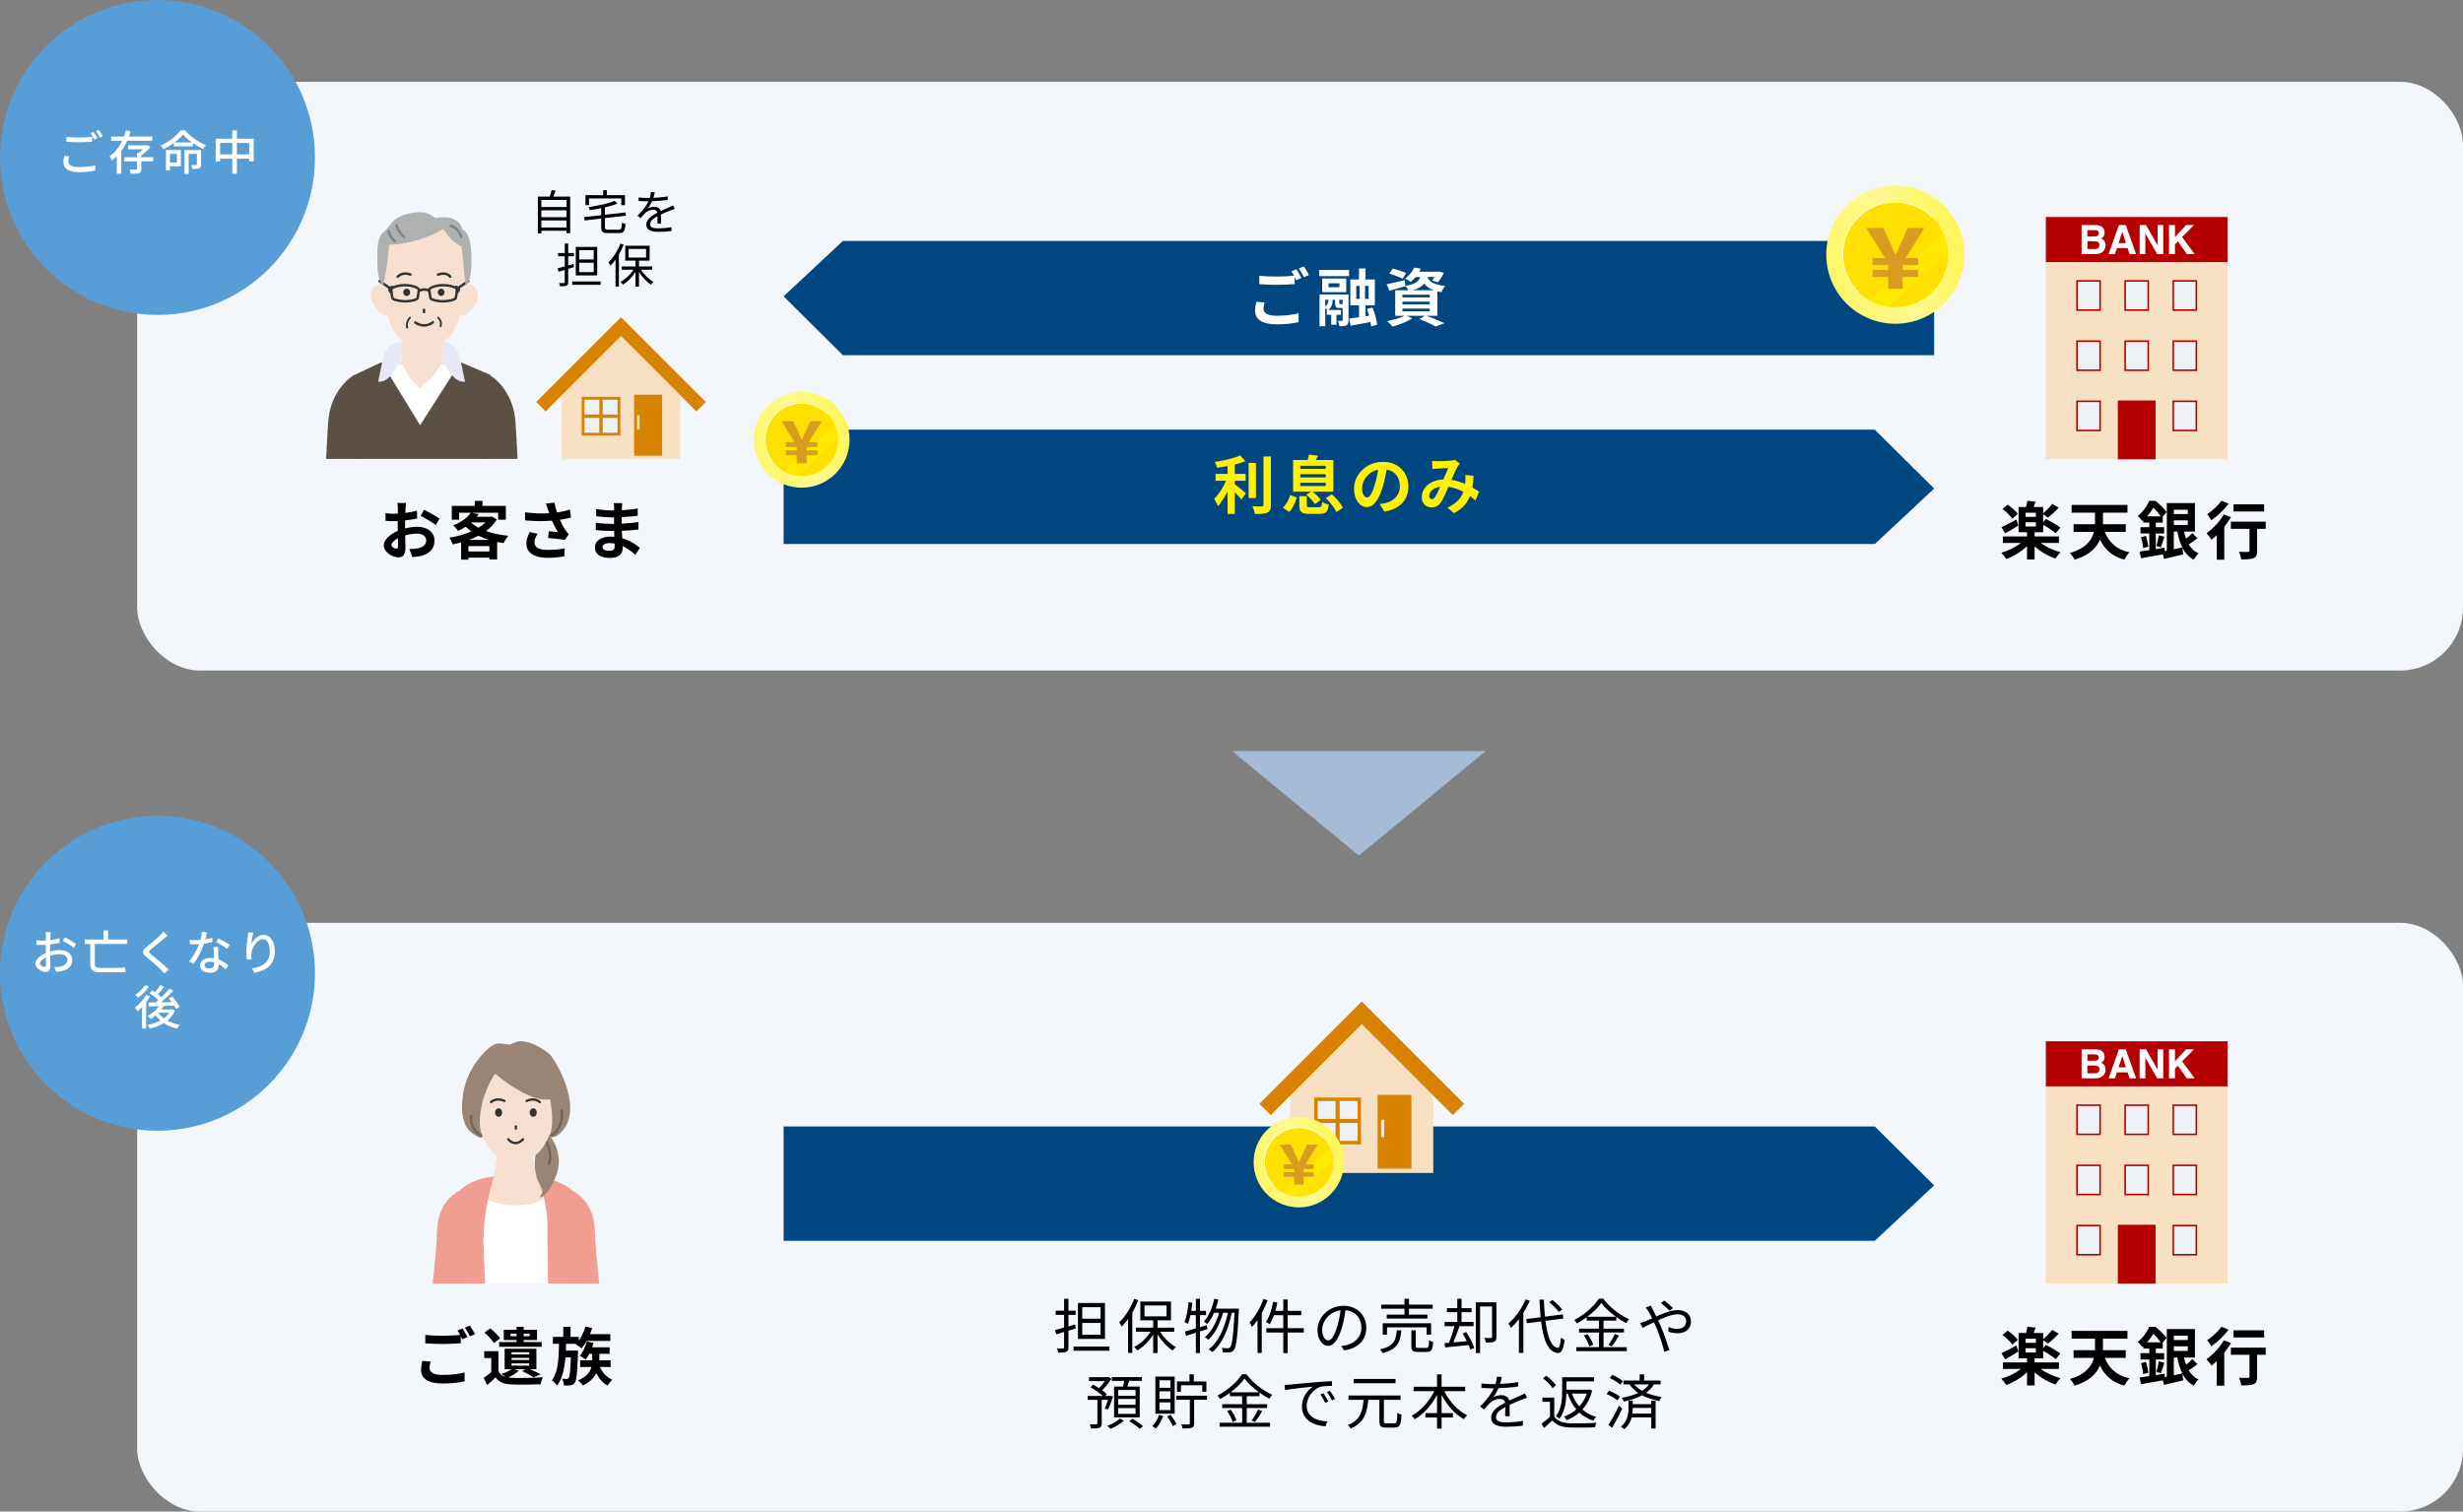 <?xml version="1.0" encoding="UTF-8"?>
<svg xmlns="http://www.w3.org/2000/svg" xmlns:xlink="http://www.w3.org/1999/xlink" viewBox="0 0 782 480">
  <rect x="0" y="0" width="782" height="480" fill="#808080" stroke="none"/>
  <defs>
    <style>
      .f {
        fill: url(#e);
      }

      .g {
        fill: url(#d);
      }

      .h {
        fill: url(#c);
      }

      .i {
        stroke: #838484;
      }

      .i, .j, .k, .l, .m, .n, .o, .p {
        fill: none;
      }

      .i, .j, .k, .l, .p {
        stroke-linecap: round;
        stroke-linejoin: round;
      }

      .i, .k {
        stroke-width: .791px;
      }

      .q {
        fill: #f3f6fa;
      }

      .r {
        fill: #afb0b0;
      }

      .s {
        fill: #5a5045;
      }

      .j, .k, .l {
        stroke: #333;
      }

      .j, .p {
        stroke-width: .75px;
      }

      .l {
        stroke-width: .593px;
      }

      .t {
        fill: #edf2f6;
      }

      .u {
        fill: #f7e1c2;
      }

      .m {
        stroke-width: .395px;
      }

      .m, .n {
        stroke: #c2d3e4;
      }

      .m, .n, .o {
        stroke-miterlimit: 10;
      }

      .n {
        stroke-width: .28px;
      }

      .v {
        isolation: isolate;
      }

      .w {
        fill: #988575;
      }

      .x {
        mix-blend-mode: multiply;
      }

      .y {
        fill: #579dd6;
      }

      .z {
        fill: #ffe000;
      }

      .aa {
        fill: #a6bbd5;
      }

      .ab {
        fill: #f8e0d1;
      }

      .ac {
        opacity: .51;
      }

      .ac, .ad {
        fill: #fff100;
      }

      .ae {
        fill: #fff;
      }

      .o {
        stroke: #fff;
        stroke-width: .217px;
      }

      .p {
        stroke: #726458;
      }

      .af {
        fill: #b40001;
      }

      .ag {
        fill: #da9b21;
      }

      .ah {
        fill: #f29d91;
      }

      .ai {
        fill: #d78300;
      }

      .aj {
        fill: #e6e8f3;
      }

      .ak {
        fill: #333;
      }

      .al {
        fill: #004680;
      }
    </style>
    <linearGradient id="c" data-name="名称未設定グラデーション 2" x1="581.874" y1="86.886" x2="619.655" y2="75.475" gradientUnits="userSpaceOnUse">
      <stop offset="0" stop-color="#fff769"/>
      <stop offset=".543" stop-color="#fff991"/>
      <stop offset="1" stop-color="#fff65e"/>
    </linearGradient>
    <linearGradient id="d" data-name="名称未設定グラデーション 2" x1="240.733" y1="143.821" x2="266.924" y2="135.91" xlink:href="#c"/>
    <linearGradient id="e" data-name="名称未設定グラデーション 2" x1="399.355" y1="372.987" x2="424.07" y2="365.523" xlink:href="#c"/>
  </defs>
  <g class="v">
    <g id="b" data-name="レイヤー 1">
      <rect class="q" x="43.547" y="293.06" width="738.453" height="186.94" rx="19.981" ry="19.981"/>
      <polygon class="al" points="595.252 394.024 248.796 394.024 248.796 357.724 595.252 357.724 614.086 376.424 595.252 394.024"/>
      <rect class="q" x="43.547" y="25.991" width="738.453" height="186.94" rx="19.981" ry="19.981"/>
      <polygon class="al" points="595.252 172.749 248.796 172.749 248.796 136.449 595.252 136.449 614.086 155.149 595.252 172.749"/>
      <polygon class="al" points="267.631 76.505 614.086 76.505 614.086 112.805 267.631 112.805 248.796 94.105 267.631 76.505"/>
      <polygon class="aa" points="431.441 271.693 471.723 238.5 391.16 238.5 431.441 271.693"/>
      <g>
        <path d="M341.551,421.862c-.774.246-1.549.491-2.323.699v5.327c0,.793-.189,1.171-.699,1.379-.472.227-1.247.265-2.55.265-.057-.359-.246-.926-.435-1.304.907.038,1.719.019,1.946.019.264,0,.359-.094.359-.358v-4.912l-2.475.737-.416-1.36c.793-.188,1.795-.473,2.891-.774v-4.043h-2.664v-1.322h2.664v-3.777h1.379v3.777h2.286v1.322h-2.286v3.684c.699-.207,1.417-.434,2.135-.642l.188,1.284ZM352.205,427.605v1.322h-11.353v-1.322h11.353ZM350.826,425.188h-8.576v-11.41h8.576v11.41ZM349.428,415.1h-5.818v3.684h5.818v-3.684ZM349.428,420.105h-5.818v3.76h5.818v-3.76Z"/>
        <path d="M361.43,412.871c-.548,1.359-1.19,2.701-1.927,3.929v12.826h-1.341v-10.767c-.642.906-1.341,1.719-2.021,2.418-.151-.303-.548-1.039-.793-1.36,1.87-1.795,3.684-4.591,4.76-7.443l1.322.397ZM368.344,422.901c1.247,1.983,3.155,3.892,4.968,4.874-.302.245-.756.756-1.001,1.114-1.681-1.096-3.495-3.061-4.779-5.119v5.912h-1.398v-5.855c-1.322,2.078-3.211,3.967-5.043,5.024-.246-.34-.661-.85-.982-1.114,1.946-.963,3.948-2.833,5.214-4.836h-4.666v-1.284h5.478v-2.343h-4.08v-5.97h9.729v5.97h-4.25v2.343h5.29v1.284h-4.477ZM363.375,418.027h7.008v-3.457h-7.008v3.457Z"/>
        <path d="M380.987,422.807v6.876h-1.303v-6.46c-1.115.34-2.191.68-3.117.963l-.378-1.341c.963-.265,2.172-.586,3.495-1.001v-4.213h-1.719c-.227,1.058-.491,2.021-.831,2.796-.246-.17-.774-.51-1.077-.623.718-1.606,1.077-3.986,1.303-6.291l1.228.208c-.094.85-.227,1.719-.359,2.55h1.455v-3.834h1.303v3.834h1.927v1.36h-1.927v3.854l2.191-.68.189,1.247-2.38.755ZM393.342,415.572s0,.548-.019.718c-.416,8.557-.831,11.485-1.586,12.43-.359.491-.737.661-1.304.718-.51.075-1.322.057-2.153,0-.019-.416-.151-1.001-.397-1.379.85.075,1.606.095,1.984.095.302,0,.491-.076.699-.321.604-.661,1.02-3.457,1.398-10.938h-.907c-.945,4.949-3.022,9.974-6.158,12.468-.265-.303-.756-.643-1.171-.851,3.098-2.229,5.138-6.876,6.121-11.617h-1.549c-.85,3.23-2.588,6.763-4.647,8.557-.264-.283-.718-.604-1.114-.812,2.002-1.568,3.684-4.723,4.552-7.745h-1.625c-.623,1.379-1.341,2.626-2.153,3.589-.227-.227-.793-.623-1.077-.812,1.549-1.681,2.682-4.401,3.306-7.254l1.285.265c-.227,1.001-.51,1.965-.831,2.891h7.348Z"/>
        <path d="M402.472,412.908c-.529,1.379-1.152,2.777-1.87,4.08v12.657h-1.341v-10.484c-.548.812-1.152,1.549-1.738,2.21-.132-.34-.548-1.058-.793-1.379,1.757-1.832,3.419-4.646,4.42-7.499l1.322.415ZM413.958,423.166h-5.12v6.517h-1.397v-6.517h-5.384v-1.379h5.384v-4.137h-2.966c-.397,1.095-.85,2.077-1.36,2.871-.265-.208-.85-.548-1.209-.718,1.115-1.55,1.889-4.005,2.324-6.442l1.322.284c-.17.888-.378,1.775-.624,2.625h2.513v-3.607h1.397v3.607h4.307v1.38h-4.307v4.137h5.12v1.379Z"/>
        <path d="M426.714,428.814l-.888-1.398c.604-.057,1.19-.151,1.625-.245,2.418-.548,4.798-2.343,4.798-5.61,0-2.853-1.833-5.214-5.044-5.479-.246,1.757-.604,3.684-1.133,5.44-1.152,3.892-2.645,5.875-4.401,5.875-1.681,0-3.362-1.927-3.362-5.044,0-4.1,3.646-7.688,8.255-7.688,4.42,0,7.235,3.117,7.235,6.952,0,3.967-2.607,6.611-7.084,7.197ZM421.728,425.659c.888,0,1.889-1.266,2.853-4.458.472-1.567.85-3.362,1.058-5.101-3.627.454-5.856,3.552-5.856,6.121,0,2.38,1.096,3.438,1.946,3.438Z"/>
        <path d="M444.912,422.467c-.321,3.835-1.303,6.064-5.988,7.216-.113-.358-.491-.906-.793-1.189,4.326-.926,5.082-2.758,5.346-6.026h1.436ZM445.914,415.591h-7.386v-1.304h7.386v-1.851h1.436v1.851h7.537v1.304h-7.537v1.87h5.856v1.247h-12.921v-1.247h5.629v-1.87ZM452.959,423.827v-2.323h-12.581v2.323h-1.36v-3.608h15.358v3.608h-1.417ZM452.865,428.04c.699,0,.812-.321.869-2.438.321.227.888.435,1.285.548-.17,2.531-.548,3.174-2.021,3.174h-2.758c-1.7,0-2.135-.416-2.135-1.87v-5.006h1.398v4.987c0,.51.132.604.869.604h2.494Z"/>
        <path d="M465.528,422.996c1.039,1.605,2.153,3.702,2.55,5.062l-1.247.51c-.132-.415-.302-.906-.529-1.436-2.683.283-5.459.548-7.462.756l-.208-1.379c.416-.02.888-.057,1.398-.095.623-1.474,1.341-3.608,1.794-5.289h-3.173v-1.322h4.042v-3.117h-3.287v-1.266h3.287v-3.004h1.341v3.004h3.193v1.266h-3.193v3.117h3.835v1.322h-4.477c-.567,1.644-1.303,3.646-1.946,5.157,1.322-.113,2.796-.246,4.27-.378-.397-.851-.869-1.7-1.341-2.438l1.152-.472ZM475.105,424.583c0,.774-.151,1.209-.699,1.473-.51.265-1.379.284-2.645.284-.057-.416-.284-1.059-.473-1.474.982.038,1.833.038,2.116.019.245,0,.321-.057.321-.321v-9.69h-3.816v14.791h-1.341v-16.113h6.536v11.032Z"/>
        <path d="M485.69,413.06c-.548,1.322-1.247,2.588-2.021,3.815v12.771h-1.417v-10.749c-.812,1.058-1.663,1.983-2.531,2.777-.151-.34-.567-1.039-.812-1.36,2.154-1.832,4.231-4.704,5.459-7.67l1.322.416ZM490.677,419.444c.643,5.006,1.871,8.388,3.892,8.576.548.038.85-1.076,1.039-3.249.283.265.888.604,1.171.736-.416,3.23-1.171,4.213-2.154,4.156-3.098-.227-4.609-4.137-5.327-10.03l-4.534.566-.189-1.322,4.572-.566c-.151-1.757-.284-3.627-.359-5.592h1.398c.057,1.907.17,3.74.359,5.402l5.648-.718.189,1.322-5.705.718ZM494.927,416.611c-.604-.851-1.927-2.173-3.042-3.099l1.021-.68c1.133.888,2.475,2.172,3.117,3.022l-1.096.756Z"/>
        <path d="M509.12,427.812h7.386v1.247h-16.019v-1.247h7.178v-4.665h-6.328v-1.229h6.328v-2.531h-3.891v-1.076c-.982.718-2.041,1.397-3.117,1.964-.151-.321-.548-.812-.85-1.096,3.249-1.644,6.347-4.42,7.821-6.781h1.398c2.002,2.701,5.27,5.232,8.198,6.536-.34.358-.68.831-.907,1.247-1.039-.529-2.116-1.209-3.155-1.965v1.171h-4.042v2.531h6.479v1.229h-6.479v4.665ZM504.039,423.657c.774,1.039,1.53,2.437,1.794,3.381l-1.209.529c-.245-.944-.982-2.399-1.719-3.476l1.133-.435ZM513.049,418.141c-1.851-1.341-3.551-2.908-4.647-4.382-.982,1.416-2.569,2.984-4.42,4.382h9.067ZM510.688,427.095c.68-.925,1.549-2.418,2.021-3.476l1.322.51c-.699,1.19-1.587,2.551-2.305,3.438l-1.039-.473Z"/>
        <path d="M524.768,415.874c.34.624.718,1.379,1.096,2.173,2.286-1.002,4.836-2.021,6.8-2.021,2.607,0,4.213,1.492,4.213,3.552,0,2.172-1.398,3.815-4.345,3.815-1.058,0-2.116-.265-2.834-.529l.057-1.473c.736.32,1.681.604,2.682.604,2.059,0,2.928-1.134,2.928-2.494,0-1.114-.888-2.135-2.739-2.135-1.662,0-3.986.888-6.177,1.908.246.529.491,1.058.718,1.568,1.039,2.342,2.229,5.855,2.872,7.934l-1.625.435c-.586-2.229-1.493-5.271-2.569-7.745-.246-.548-.472-1.077-.718-1.568-1.455.699-2.777,1.38-3.646,1.776l-.718-1.549c.548-.133,1.209-.378,1.549-.511.642-.245,1.417-.585,2.248-.963-.396-.831-.755-1.549-1.077-2.078-.246-.378-.623-.964-.925-1.341l1.549-.624c.132.303.453.926.661,1.266ZM527.337,413.759l1.077-.774c.623.472,2.059,1.662,2.777,2.398l-1.077.851c-.737-.718-1.965-1.87-2.777-2.475Z"/>
        <path d="M350.754,447.298c.321-.698.699-1.737,1.02-2.758h-1.984v7.48c0,.737-.151,1.152-.699,1.36-.529.227-1.36.245-2.664.245-.057-.377-.246-.963-.435-1.322.963.02,1.833.02,2.078,0,.283,0,.359-.075.359-.302v-7.462h-3.098v-1.247h4.817c-.982-.906-2.532-1.983-3.873-2.701l.755-.906c.604.321,1.266.718,1.908,1.114.642-.623,1.322-1.436,1.87-2.21h-5.063v-1.247h5.951l.283-.095.869.604c-.774,1.266-1.87,2.626-2.928,3.627.586.416,1.115.851,1.474,1.229l-.454.585h1.379l.208-.057.869.227c-.51,1.455-1.077,3.099-1.606,4.118l-1.039-.283ZM356.817,451.171c-1.039.982-2.777,2.002-4.288,2.55-.208-.265-.661-.699-.926-.944,1.474-.529,3.174-1.492,3.986-2.323l1.228.718ZM356.572,440.309c.132-.566.265-1.209.359-1.795h-3.929v-1.209h9.521v1.209h-4.042c-.17.624-.359,1.247-.529,1.795h3.911v9.785h-8.142v-9.785h2.853ZM360.539,441.404h-5.516v1.832h5.516v-1.832ZM360.539,444.238h-5.516v1.851h5.516v-1.851ZM360.539,447.147h-5.516v1.851h5.516v-1.851ZM359.557,450.528c1.133.661,2.588,1.682,3.344,2.38l-1.096.812c-.718-.699-2.154-1.757-3.306-2.475l1.058-.718Z"/>
        <path d="M369.329,449.659c-.548,1.512-1.436,3.022-2.361,4.023-.246-.227-.793-.623-1.115-.812.907-.888,1.719-2.191,2.135-3.533l1.341.321ZM372.956,448.923h-6.121v-11.769h6.121v11.769ZM371.615,438.325h-3.495v2.38h3.495v-2.38ZM371.615,441.82h-3.495v2.398h3.495v-2.398ZM371.615,445.334h-3.495v2.455h3.495v-2.455ZM371.652,449.301c.737.926,1.53,2.153,1.871,2.966l-1.19.604c-.321-.831-1.077-2.116-1.794-3.061l1.114-.51ZM383.232,444.502h-4.099v7.5c0,.793-.17,1.19-.756,1.397-.548.208-1.492.227-2.909.227-.057-.377-.264-.944-.453-1.303,1.096.037,2.059.037,2.38,0,.283,0,.377-.076.377-.34v-7.481h-4.307v-1.284h9.767v1.284ZM374.958,441.971h-1.266v-3.286h3.967v-2.268h1.36v2.268h4.004v3.286h-1.303v-2.077h-6.763v2.077Z"/>
        <path d="M395.838,451.812h7.386v1.247h-16.019v-1.247h7.178v-4.665h-6.328v-1.229h6.328v-2.531h-3.891v-1.076c-.982.718-2.041,1.397-3.117,1.964-.151-.321-.548-.812-.85-1.096,3.249-1.644,6.347-4.42,7.821-6.781h1.398c2.002,2.701,5.271,5.232,8.198,6.536-.34.358-.68.831-.907,1.247-1.039-.529-2.116-1.209-3.155-1.965v1.171h-4.042v2.531h6.479v1.229h-6.479v4.665ZM390.757,447.657c.774,1.039,1.53,2.437,1.795,3.381l-1.209.529c-.246-.944-.982-2.399-1.719-3.476l1.133-.435ZM399.768,442.141c-1.851-1.341-3.551-2.908-4.647-4.382-.982,1.416-2.569,2.984-4.42,4.382h9.067ZM397.406,451.095c.68-.925,1.549-2.418,2.021-3.476l1.322.51c-.699,1.19-1.587,2.551-2.305,3.438l-1.039-.473Z"/>
        <path d="M409.521,439.704c1.228-.132,4.798-.491,8.274-.774,2.059-.17,3.834-.283,5.1-.34v1.511c-1.077,0-2.739.02-3.702.303-2.683.869-4.326,3.74-4.326,5.988,0,3.684,3.438,4.854,6.517,4.968l-.548,1.568c-3.495-.133-7.48-2.003-7.48-6.215,0-2.947,1.794-5.347,3.533-6.386-2.021.228-6.838.681-8.879,1.115l-.17-1.644c.718-.02,1.322-.057,1.682-.095ZM421.725,445.05l-.963.454c-.435-.907-.982-1.89-1.549-2.664l.963-.415c.435.623,1.152,1.794,1.549,2.625ZM423.878,444.238l-.982.472c-.453-.926-1.001-1.851-1.587-2.645l.926-.435c.454.623,1.209,1.775,1.644,2.607Z"/>
        <path d="M442.699,452.002c.756,0,.869-.491.963-3.382.321.265.926.511,1.304.624-.151,3.211-.529,4.099-2.172,4.099h-2.702c-1.681,0-2.134-.491-2.134-2.097v-6.725h-3.533c-.359,4.042-1.266,7.348-5.61,9.104-.17-.34-.567-.85-.888-1.095,4.023-1.53,4.723-4.478,5.006-8.01h-4.779v-1.36h16.529v1.36h-5.309v6.706c0,.642.151.774.888.774h2.437ZM443.096,439.251h-13.299v-1.342h13.299v1.342Z"/>
        <path d="M458.573,441.782c1.568,3.23,4.288,6.233,7.254,7.669-.34.284-.832.832-1.039,1.229-2.853-1.568-5.384-4.439-7.084-7.707v5.78h3.589v1.397h-3.589v3.514h-1.455v-3.514h-3.684v-1.397h3.684v-5.78c-1.738,3.268-4.288,6.12-7.065,7.726-.208-.34-.68-.869-1.001-1.133,2.872-1.493,5.611-4.553,7.197-7.783h-6.555v-1.398h7.424v-3.947h1.455v3.947h7.48v1.398h-6.611Z"/>
        <path d="M476.279,439.478c1.927-.095,3.986-.265,5.762-.586l-.019,1.398c-1.87.302-4.212.453-6.271.528-.435,1.002-1.058,2.078-1.7,2.929.718-.454,1.813-.699,2.626-.699,1.228,0,2.229.604,2.531,1.7,1.285-.623,2.437-1.077,3.419-1.53.567-.245,1.02-.453,1.549-.736l.623,1.416c-.491.133-1.171.397-1.681.604-1.058.397-2.399.945-3.834,1.625.019,1.096.038,2.701.057,3.627h-1.455c.038-.718.057-1.945.057-2.947-1.757.926-2.985,1.927-2.985,3.174,0,1.474,1.474,1.7,3.419,1.7,1.473,0,3.495-.17,5.157-.453l-.038,1.511c-1.436.189-3.533.34-5.176.34-2.702,0-4.874-.585-4.874-2.89,0-2.229,2.248-3.627,4.458-4.779-.188-.812-.869-1.171-1.719-1.171-1.19,0-2.399.585-3.249,1.379-.548.51-1.077,1.209-1.719,1.964l-1.285-.944c2.38-2.305,3.646-4.25,4.364-5.78h-.831c-.812,0-2.059-.038-3.098-.113v-1.417c1.001.133,2.324.208,3.192.208.397,0,.832,0,1.247-.019.264-.812.434-1.663.472-2.361l1.549.132c-.113.566-.264,1.304-.548,2.191Z"/>
        <path d="M493.476,449.849c.925,1.397,2.606,2.021,4.874,2.115,2.059.076,6.291.02,8.52-.132-.17.34-.396,1.001-.472,1.436-2.059.075-5.969.113-8.047.038-2.513-.095-4.269-.756-5.478-2.229-.85.793-1.738,1.605-2.683,2.418l-.756-1.397c.85-.586,1.813-1.398,2.683-2.173v-4.779h-2.399v-1.322h3.759v6.026ZM492.928,440.8c-.586-.926-1.87-2.229-3.042-3.098l1.039-.831c1.171.85,2.493,2.097,3.079,3.022l-1.077.906ZM497.33,442.557c-.057,2.531-.491,5.724-2.21,7.972-.208-.245-.812-.661-1.133-.774,1.833-2.361,2.002-5.629,2.002-8.066v-4.326h10.125v1.304h-8.765v2.645h7.008l.264-.057.888.303c-.604,2.493-1.7,4.496-3.117,6.045,1.209,1.058,2.683,1.87,4.401,2.342-.321.284-.718.812-.907,1.209-1.757-.566-3.23-1.454-4.458-2.588-1.209,1.059-2.588,1.87-4.042,2.418-.17-.34-.529-.888-.793-1.171,1.379-.453,2.72-1.209,3.873-2.248-1.171-1.379-2.059-3.061-2.701-5.006h-.435ZM499.086,442.557c.548,1.549,1.322,2.928,2.342,4.08,1.02-1.133,1.833-2.493,2.38-4.08h-4.723Z"/>
        <path d="M513.543,444.691c-.737-.643-2.21-1.492-3.438-2.003l.774-1.058c1.19.473,2.702,1.266,3.457,1.89l-.793,1.171ZM515.074,447.279c-.926,2.002-2.172,4.363-3.211,6.12l-1.19-.888c.944-1.474,2.323-3.948,3.343-6.102l1.058.869ZM514.45,439.723c-.699-.661-2.153-1.567-3.343-2.115l.755-1.021c1.19.511,2.683,1.342,3.4,2.021l-.812,1.114ZM524.273,444.786h1.379v8.859h-1.379v-3.552h-6.215c-.34,1.342-1.021,2.683-2.361,3.76-.246-.246-.774-.604-1.096-.794,2.153-1.681,2.437-4.118,2.437-5.837v-2.437h1.341v1.114h5.894v-1.114ZM525.085,439.629c-.604,1.058-1.455,1.927-2.456,2.663,1.455.624,3.098,1.039,4.949,1.379-.302.303-.624.812-.774,1.247-2.04-.453-3.854-1.001-5.459-1.832-1.681.925-3.684,1.549-5.78,1.983-.113-.303-.454-.888-.699-1.19,1.908-.321,3.722-.812,5.252-1.53-1.021-.698-1.946-1.587-2.739-2.72h-1.946v-1.229h5.157v-1.964h1.417v1.964h5.233v1.229h-2.154ZM524.273,448.885v-1.795h-5.894v.133c0,.51-.019,1.076-.094,1.662h5.988ZM518.871,439.629c.737.85,1.568,1.511,2.494,2.04.888-.566,1.625-1.247,2.172-2.04h-4.666Z"/>
      </g>
      <g>
        <path class="ae" d="M401.171,98.072c0,1.3,1.22,2.201,4.101,2.201,2.701,0,5.261-.3,7.021-.78l.02,2.8c-1.74.42-4.141.7-6.941.7-4.581,0-6.881-1.54-6.881-4.301,0-1.16.24-2.121.38-2.88l2.641.24c-.2.72-.34,1.36-.34,2.021ZM413.194,88.25l-1.62.7c-.14-.3-.32-.64-.5-.98v2.24c-1.4.1-3.881.24-5.781.24-2.1,0-3.841-.1-5.461-.22v-2.661c1.48.18,3.341.26,5.441.26,1.9,0,4.061-.12,5.602-.26-.28-.52-.58-1.02-.86-1.42l1.581-.64c.5.72,1.22,2,1.6,2.74ZM415.594,87.33l-1.6.68c-.42-.84-1.061-2-1.621-2.761l1.601-.64c.52.74,1.26,2.021,1.62,2.721Z"/>
        <path class="ae" d="M418.83,85.729h9.482v1.96h-9.482v-1.96ZM428.152,101.672c0,.84-.14,1.32-.68,1.621-.52.3-1.22.32-2.221.32-.06-.5-.28-1.24-.5-1.74.54.02,1.12.02,1.3.02s.24-.06.24-.26v-3.821h-1.021c-1.12,0-1.38-.34-1.38-1.58v-1.04h-.78c-.02,1.1-.2,2.34-1.4,3.24h4.041v1.541h-1.42v3.141h-1.681v-3.141h-1.38v-1.541h.22c-.18-.2-.46-.44-.72-.64v5.801h-1.82v-10.082h9.202v8.162ZM427.432,92.771h-7.642v-4.341h7.642v4.341ZM420.771,97.372c.84-.62,1-1.5,1.021-2.18h-1.021v2.18ZM425.271,89.97h-3.48v1.24h3.48v-1.24ZM425.992,96.571c.2,0,.24-.04.3-.14v-1.24h-1.061v1.04c0,.32.04.34.24.34h.52ZM435.313,103.653c-.02-.4-.08-.88-.18-1.4-2.201.44-4.481.84-6.301,1.161l-.48-2.241c.88-.1,1.96-.26,3.141-.44v-3.781h-2.76v-8.202h2.74v-3.501h2.061v3.501h2.981v8.202h-2.961v3.48l1.14-.18c-.2-.76-.42-1.5-.66-2.161l1.761-.42c.72,1.76,1.32,4.041,1.44,5.461l-1.921.52ZM430.613,94.911h1.06v-4.141h-1.06v4.141ZM434.534,90.77h-1.14v4.141h1.14v-4.141Z"/>
        <path class="ae" d="M452.893,100.292c2.041.72,4.341,1.68,5.701,2.34l-2.76,1.06c-1.141-.66-3.181-1.6-5.201-2.36l1.8-1.04h-5.841l1.82.8c-1.66,1.081-4.221,2.061-6.241,2.621-.42-.46-1.26-1.32-1.76-1.74,1.94-.36,4.121-1,5.501-1.68h-2.94v-8.122h4.181c-.24-.48-.62-1.06-.94-1.38l.02.08c-1.72.5-3.581,1.041-5.081,1.46l-.88-2.081c1.48-.28,3.621-.78,5.741-1.28l.2,1.8c3.181-.52,4.241-1.38,4.681-2.8h-1.44c-.46.56-.98,1.1-1.6,1.6-.42-.42-1.24-.9-1.78-1.12,1.44-1,2.42-2.32,2.94-3.481l2.101.34c-.16.34-.32.66-.52.98h5.901l.36-.06,1.58.4c-.52,1.08-1.24,2.28-1.9,3.021l-1.84-.58c.24-.3.52-.68.78-1.1h-2.22c.42,1.28,1.56,2.38,5.601,2.86-.44.44-.96,1.36-1.18,1.94-.48-.08-.92-.16-1.32-.26v7.782h-3.461ZM445.332,88.51c-.92-.5-2.801-1.22-4.181-1.621l1.041-1.62c1.32.32,3.221.96,4.221,1.44l-1.08,1.8ZM445.271,94.451h8.662v-.86h-8.662v.86ZM445.271,96.651h8.662v-.86h-8.662v.86ZM445.271,98.872h8.662v-.88h-8.662v.88ZM455.233,92.17c-1.54-.56-2.46-1.3-3.061-2.16-.7.94-1.82,1.64-3.661,2.16h6.721Z"/>
      </g>
      <g>
        <path class="ad" d="M392.051,153.747c.98.74,2.96,2.44,3.501,2.861l-1.38,2.04c-.48-.62-1.32-1.52-2.121-2.34v6.901h-2.3v-7.161c-.9,1.82-1.96,3.541-3.061,4.701-.24-.7-.82-1.72-1.2-2.32,1.44-1.4,2.901-3.681,3.801-5.761h-3.34v-2.181h3.801v-2.48c-1.141.22-2.281.4-3.361.54-.1-.52-.4-1.36-.68-1.86,2.88-.42,6.101-1.18,8.042-2.061l1.681,1.84c-1,.4-2.161.74-3.381,1.041v2.98h3.441v2.181h-3.441v1.08ZM398.753,158.168h-2.321v-11.182h2.321v11.182ZM403.514,144.945v15.403c0,1.38-.28,2.041-1.1,2.42-.82.4-2.161.48-3.981.46-.1-.68-.46-1.78-.82-2.46,1.3.06,2.581.06,3.001.06.38-.02.54-.14.54-.5v-15.383h2.36Z"/>
        <path class="ad" d="M407.31,161.189c1.081-.96,1.88-2.501,2.301-3.981l2.12.76c-.5,1.64-1.22,3.42-2.42,4.601l-2-1.38ZM416.251,156.127h-5.701v-10.042h4.601c.18-.58.36-1.22.44-1.72l2.881.34c-.24.5-.5.96-.72,1.38h5.581v10.042h-6.621c1,.76,2.1,1.821,2.62,2.661l-1.86,1.28c-.5-.86-1.66-2.1-2.72-2.96l1.5-.98ZM418.792,161.069c.74,0,.88-.2.98-1.681.48.34,1.48.7,2.1.84-.26,2.36-.92,2.96-2.86,2.96h-3.241c-2.601,0-3.221-.66-3.221-2.72v-2.901h2.36v2.861c0,.58.14.64,1.101.64h2.78ZM412.851,148.886h8.082v-.98h-8.082v.98ZM412.851,151.606h8.082v-1.02h-8.082v1.02ZM412.851,154.327h8.082v-1.02h-8.082v1.02ZM422.853,156.948c1.4,1.24,2.9,2.98,3.5,4.321l-2.04,1.34c-.56-1.28-1.98-3.121-3.361-4.441l1.9-1.22Z"/>
        <path class="ad" d="M439.532,162.449l-1.5-2.381c.76-.08,1.32-.2,1.86-.32,2.561-.6,4.561-2.44,4.561-5.361,0-2.761-1.5-4.821-4.201-5.281-.28,1.701-.62,3.541-1.2,5.421-1.2,4.041-2.921,6.521-5.101,6.521-2.221,0-4.061-2.44-4.061-5.821,0-4.621,4.001-8.562,9.182-8.562,4.961,0,8.082,3.441,8.082,7.802,0,4.221-2.581,7.202-7.622,7.982ZM434.031,157.968c.84,0,1.62-1.261,2.44-3.961.46-1.48.84-3.181,1.06-4.841-3.301.68-5.081,3.601-5.081,5.801,0,2.021.8,3.001,1.581,3.001Z"/>
        <path class="ad" d="M456.351,146.465c1.14,0,3.261-.1,4.201-.18.5-.02,1.021-.14,1.36-.28l1.601,1.24c-.28.3-.521.56-.68.84-.521.86-1.28,2.601-2,4.301,1.56.24,3.041.72,4.341,1.28.02-.24.04-.46.06-.68.06-.78.06-1.58,0-2.18l2.621.3c-.08,1.34-.18,2.581-.38,3.701.84.48,1.561.94,2.141,1.34l-1.16,2.781c-.52-.48-1.1-.94-1.72-1.4-.88,2.261-2.401,4.021-5.082,5.421l-2.12-1.741c3.021-1.3,4.421-3.201,5.081-5.021-1.42-.78-3.021-1.38-4.741-1.62-.72,1.7-1.56,3.701-2.26,4.801-.8,1.2-1.761,1.761-3.121,1.761-1.761,0-3.081-1.22-3.081-3.241,0-3.101,2.821-5.461,6.842-5.642.56-1.32,1.14-2.68,1.6-3.621-.8.04-2.521.1-3.44.16-.4.02-1.101.08-1.621.16l-.1-2.581c.54.06,1.22.1,1.661.1ZM454.59,158.508c.4,0,.68-.2,1.041-.7.52-.74,1.06-2,1.62-3.261-2.24.34-3.5,1.7-3.5,2.96,0,.66.38,1,.84,1Z"/>
      </g>
      <g>
        <circle class="h" cx="601.773" cy="80.876" r="21.936"/>
        <circle class="z" cx="601.773" cy="80.876" r="16.695"/>
        <path class="o" d="M589.977,92.674c-6.52-6.52-6.52-17.091,0-23.611,6.52-6.52,17.091-6.52,23.611,0"/>
        <path class="ac" d="M616.875,73.771l-23.477,21.508c1.842,1.072,3.904,1.796,6.106,2.096l18.922-17.336c-.108-2.234-.65-4.349-1.552-6.269Z"/>
        <path class="ag" d="M599.501,87.939h-4.984v-2.221h4.984v-1.548h-4.984v-2.221h4.028l-5.989-9.552h5.421l1.961,4.338c.982,2.142,1.215,2.711,1.833,4.079h.156c.645-1.368.929-2.04,1.833-4.079l1.911-4.338h5.318l-5.989,9.552h4.025v2.221h-4.929v1.548h4.929v2.221h-4.929v3.769h-4.595v-3.769Z"/>
      </g>
      <g>
        <circle class="g" cx="254.528" cy="139.654" r="15.207"/>
        <circle class="z" cx="254.528" cy="139.654" r="11.574"/>
        <path class="o" d="M246.35,147.834c-4.52-4.52-4.52-11.848,0-16.368s11.848-4.52,16.368,0"/>
        <path class="ac" d="M264.997,134.729l-16.275,14.911c1.277.743,2.706,1.245,4.233,1.453l13.118-12.018c-.075-1.549-.451-3.015-1.076-4.346Z"/>
        <path class="ag" d="M252.953,144.551h-3.455v-1.54h3.455v-1.073h-3.455v-1.54h2.792l-4.152-6.622h3.758l1.36,3.007c.681,1.485.842,1.879,1.271,2.828h.108c.447-.949.644-1.414,1.271-2.828l1.325-3.007h3.687l-4.152,6.622h2.791v1.54h-3.417v1.073h3.417v1.54h-3.417v2.613h-3.186v-2.613Z"/>
      </g>
      <g>
        <g>
          <g class="x">
            <line class="m" x1="410.493" y1="340.243" x2="419.566" y2="340.243"/>
          </g>
          <polygon class="u" points="455.063 372.489 409.678 372.489 409.678 347.987 432.37 325.206 455.063 347.839 455.063 372.489"/>
          <polygon class="ai" points="461.275 354.11 432.37 325.206 403.465 354.11 399.88 350.525 432.37 318.036 464.86 350.525 461.275 354.11"/>
          <rect class="ai" x="437.393" y="347.716" width="10.733" height="23.392"/>
          <rect class="u" x="438.507" y="355.575" width=".998" height="5.545"/>
          <g>
            <rect class="ai" x="417.273" y="348.543" width="14.855" height="14.855"/>
            <g>
              <rect class="t" x="418.373" y="349.643" width="5.677" height="5.677"/>
              <rect class="t" x="418.373" y="356.621" width="5.677" height="5.677"/>
              <rect class="t" x="425.351" y="349.643" width="5.677" height="5.677"/>
              <rect class="t" x="425.351" y="356.621" width="5.677" height="5.677"/>
            </g>
          </g>
        </g>
        <g>
          <circle class="f" cx="412.372" cy="369.056" r="14.35"/>
          <circle class="z" cx="412.372" cy="369.056" r="10.921"/>
          <path class="o" d="M404.656,376.774c-4.265-4.265-4.265-11.18,0-15.445s11.18-4.265,15.445,0"/>
          <path class="ac" d="M422.251,364.408l-15.358,14.07c1.205.701,2.554,1.175,3.994,1.371l12.378-11.34c-.071-1.462-.425-2.845-1.015-4.101Z"/>
          <path class="ag" d="M410.886,373.677h-3.26v-1.453h3.26v-1.013h-3.26v-1.453h2.635l-3.918-6.248h3.546l1.283,2.837c.642,1.401.795,1.773,1.199,2.668h.102c.422-.895.608-1.335,1.199-2.668l1.25-2.837h3.479l-3.918,6.248h2.633v1.453h-3.225v1.013h3.225v1.453h-3.225v2.466h-3.006v-2.466Z"/>
        </g>
      </g>
      <g>
        <path d="M647.922,172.405c1.661,1.28,4.021,2.36,6.282,2.96-.5.48-1.22,1.42-1.581,2-2.34-.78-4.801-2.201-6.641-3.881v4.181h-2.401v-4.241c-1.8,1.78-4.241,3.241-6.581,4.101-.38-.62-1.101-1.521-1.601-2,2.241-.62,4.561-1.781,6.221-3.121h-5.701v-2.061h7.662v-1.32h-2.681v-8.022h2.361c.18-.66.34-1.42.42-1.98l2.641.28c-.22.6-.46,1.18-.66,1.7h3.041v2c.96-.82,2.161-2.061,2.881-3l2.041,1.22c-1.061,1.16-2.341,2.34-3.361,3.141l-1.561-1.04v2.48l.88-1c1.48.72,3.561,1.92,4.581,2.741l-1.46,1.78c-.86-.76-2.561-1.86-4.001-2.66v2.36h-2.72v1.32h7.721v2.061h-5.781ZM640.841,166.883c-1.38.86-2.941,1.8-4.201,2.5l-1.18-1.96c1.2-.54,2.98-1.5,4.741-2.44l.64,1.9ZM638.901,164.723c-.58-.92-1.92-2.221-3.101-3.101l1.641-1.36c1.16.8,2.561,2.02,3.201,2.92l-1.74,1.541ZM646.382,162.823h-3.281v1.32h3.281v-1.32ZM643.102,167.204h3.281v-1.36h-3.281v1.36Z"/>
        <path d="M668.262,168.904c1.32,3.321,3.741,5.581,7.842,6.501-.561.54-1.28,1.62-1.641,2.32-3.841-1.06-6.181-3.201-7.722-6.381-1.08,2.581-3.361,4.961-8.062,6.401-.26-.62-.98-1.64-1.48-2.14,5.081-1.48,6.961-4.101,7.622-6.702h-6.461v-2.44h6.802v-3.661h-7.422v-2.461h17.724v2.461h-7.782v3.661h7.241v2.44h-6.661Z"/>
        <path d="M697.664,170.924c-.84.68-1.88,1.4-2.741,1.94.76,1.28,1.78,2.28,3.121,2.9-.52.46-1.2,1.36-1.52,1.98-1.621-.86-2.761-2.16-3.621-3.821l.26,2.121c-2.081.52-4.301,1.04-6.062,1.44l-.4-1.44c-2.44.46-4.981.9-6.921,1.22l-.46-2.121c.86-.12,1.92-.26,3.081-.44v-5.281h-2.801v-2.021h2.801v-1.46h-1.92v-.76l-.32.28c-.32-.48-.98-1.26-1.46-1.58,1.78-1.42,3-3.301,3.701-4.841h1.94c1.22,1,2.8,2.481,3.541,3.561l-1.22,1.44v1.9h-2.2v1.46h2.64v2.021h-2.64v4.961c.92-.16,1.86-.3,2.78-.46l.06,1.08.66-.12v-15.124h8.922v9.042h-3.46c.18.8.38,1.561.66,2.261.7-.54,1.48-1.22,1.98-1.761l1.601,1.621ZM681.34,170.184c.34,1.08.66,2.5.76,3.421l-1.64.46c-.06-.96-.36-2.38-.68-3.481l1.56-.4ZM686.042,163.963c-.6-.84-1.5-1.92-2.34-2.721-.54.86-1.18,1.8-2.021,2.721h4.361ZM684.661,173.365c.28-.92.62-2.38.74-3.361l1.8.44c-.4,1.18-.8,2.48-1.14,3.34l-1.4-.42ZM690.183,161.862v1.38h4.441v-1.38h-4.441ZM694.624,166.703v-1.46h-4.441v1.46h4.441ZM690.183,174.445c.88-.2,1.8-.4,2.7-.6-.72-1.44-1.22-3.141-1.58-5.041h-1.12v5.641Z"/>
        <path d="M708.341,164.223c-.6,1.021-1.34,2.061-2.14,3.061v10.442h-2.381v-7.822c-.56.541-1.1,1.041-1.64,1.48-.34-.48-1.14-1.56-1.621-2.061,2.041-1.4,4.221-3.721,5.501-5.981l2.28.88ZM707.601,159.962c-1.44,1.88-3.601,3.941-5.501,5.261-.3-.52-.9-1.48-1.32-1.94,1.66-1.061,3.561-2.861,4.521-4.261l2.3.94ZM719.364,167.924h-2.741v7.021c0,1.28-.24,1.94-1.12,2.3-.84.36-2.121.4-3.901.4-.1-.7-.4-1.72-.72-2.42,1.141.06,2.46.06,2.821.04.36,0,.5-.08.5-.38v-6.961h-5.901v-2.261h11.062v2.261ZM718.864,162.422h-9.722v-2.26h9.722v2.26Z"/>
      </g>
      <g>
        <path d="M647.922,434.7c1.661,1.28,4.021,2.36,6.282,2.96-.5.48-1.22,1.421-1.581,2.001-2.34-.78-4.801-2.201-6.641-3.881v4.181h-2.401v-4.241c-1.8,1.78-4.241,3.241-6.581,4.102-.38-.62-1.101-1.521-1.601-2.001,2.241-.62,4.561-1.78,6.221-3.12h-5.701v-2.061h7.662v-1.32h-2.681v-8.022h2.361c.18-.66.34-1.42.42-1.98l2.641.28c-.22.601-.46,1.181-.66,1.7h3.041v2.001c.96-.82,2.161-2.061,2.881-3.001l2.041,1.221c-1.061,1.16-2.341,2.34-3.361,3.141l-1.561-1.04v2.48l.88-1.001c1.48.721,3.561,1.921,4.581,2.741l-1.46,1.78c-.86-.76-2.561-1.86-4.001-2.66v2.36h-2.72v1.32h7.721v2.061h-5.781ZM640.841,429.179c-1.38.86-2.941,1.8-4.201,2.5l-1.18-1.96c1.2-.54,2.98-1.5,4.741-2.44l.64,1.9ZM638.901,427.019c-.58-.921-1.92-2.221-3.101-3.102l1.641-1.359c1.16.8,2.561,2.02,3.201,2.92l-1.74,1.541ZM646.382,425.118h-3.281v1.319h3.281v-1.319ZM643.102,429.499h3.281v-1.36h-3.281v1.36Z"/>
        <path d="M668.262,431.199c1.32,3.32,3.741,5.581,7.842,6.501-.561.54-1.28,1.62-1.641,2.32-3.841-1.06-6.181-3.2-7.722-6.381-1.08,2.58-3.361,4.961-8.062,6.401-.26-.62-.98-1.641-1.48-2.141,5.081-1.48,6.961-4.101,7.622-6.701h-6.461v-2.44h6.802v-3.661h-7.422v-2.461h17.724v2.461h-7.782v3.661h7.241v2.44h-6.661Z"/>
        <path d="M697.664,433.22c-.84.68-1.88,1.4-2.741,1.94.76,1.28,1.78,2.28,3.121,2.9-.52.46-1.2,1.36-1.52,1.98-1.621-.86-2.761-2.16-3.621-3.821l.26,2.121c-2.081.52-4.301,1.04-6.062,1.44l-.4-1.44c-2.44.46-4.981.899-6.921,1.22l-.46-2.12c.86-.12,1.92-.26,3.081-.44v-5.281h-2.801v-2.021h2.801v-1.46h-1.92v-.76l-.32.279c-.32-.479-.98-1.26-1.46-1.58,1.78-1.42,3-3.301,3.701-4.841h1.94c1.22,1,2.8,2.48,3.541,3.561l-1.22,1.44v1.9h-2.2v1.46h2.64v2.021h-2.64v4.961c.92-.159,1.86-.3,2.78-.46l.06,1.08.66-.119v-15.124h8.922v9.042h-3.46c.18.801.38,1.561.66,2.261.7-.54,1.48-1.22,1.98-1.761l1.601,1.621ZM681.34,432.479c.34,1.08.66,2.5.76,3.421l-1.64.46c-.06-.961-.36-2.381-.68-3.481l1.56-.399ZM686.042,426.258c-.6-.84-1.5-1.92-2.34-2.721-.54.86-1.18,1.801-2.021,2.721h4.361ZM684.661,435.66c.28-.921.62-2.381.74-3.361l1.8.44c-.4,1.181-.8,2.48-1.14,3.341l-1.4-.42ZM690.183,424.157v1.381h4.441v-1.381h-4.441ZM694.624,428.998v-1.46h-4.441v1.46h4.441ZM690.183,436.74c.88-.2,1.8-.4,2.7-.601-.72-1.439-1.22-3.141-1.58-5.041h-1.12v5.642Z"/>
        <path d="M708.341,426.518c-.6,1.021-1.34,2.061-2.14,3.062v10.441h-2.381v-7.821c-.56.54-1.1,1.04-1.64,1.48-.34-.48-1.14-1.561-1.621-2.061,2.041-1.4,4.221-3.721,5.501-5.981l2.28.88ZM707.601,422.257c-1.44,1.881-3.601,3.941-5.501,5.262-.3-.521-.9-1.48-1.32-1.94,1.66-1.061,3.561-2.861,4.521-4.262l2.3.94ZM719.364,430.219h-2.741v7.021c0,1.28-.24,1.94-1.12,2.301-.84.359-2.121.399-3.901.399-.1-.7-.4-1.72-.72-2.42,1.141.06,2.46.06,2.821.04.36,0,.5-.08.5-.38v-6.962h-5.901v-2.261h11.062v2.261ZM718.864,424.718h-9.722v-2.261h9.722v2.261Z"/>
      </g>
      <g>
        <g>
          <rect class="u" x="649.555" y="344.984" width="57.69" height="62.622"/>
          <g>
            <g>
              <g>
                <rect class="t" x="659.448" y="350.971" width="7.334" height="9.256"/>
                <path class="af" d="M666.533,351.221v8.756h-6.835v-8.756h6.835M667.033,350.721h-7.835v9.756h7.835s0-9.756,0-9.756h0Z"/>
              </g>
              <g>
                <rect class="t" x="674.732" y="350.971" width="7.335" height="9.256"/>
                <path class="af" d="M681.817,351.221v8.756h-6.835v-8.756h6.835M682.317,350.721h-7.835v9.756h7.835s0-9.756,0-9.756h0Z"/>
              </g>
              <g>
                <rect class="t" x="690.017" y="350.971" width="7.335" height="9.256"/>
                <path class="af" d="M697.102,351.221v8.756h-6.835v-8.756h6.835M697.602,350.721h-7.835v9.756h7.835s0-9.756,0-9.756h0Z"/>
              </g>
            </g>
            <g>
              <g>
                <rect class="t" x="659.448" y="370.076" width="7.334" height="9.256"/>
                <path class="af" d="M666.533,370.326v8.756h-6.835v-8.756h6.835M667.033,369.826h-7.835v9.756h7.835v-9.756h0Z"/>
              </g>
              <g>
                <rect class="t" x="674.732" y="370.076" width="7.335" height="9.256"/>
                <path class="af" d="M681.817,370.326v8.756h-6.835v-8.756h6.835M682.317,369.826h-7.835v9.756h7.835v-9.756h0Z"/>
              </g>
              <g>
                <rect class="t" x="690.017" y="370.076" width="7.335" height="9.256"/>
                <path class="af" d="M697.102,370.326v8.756h-6.835v-8.756h6.835M697.602,369.826h-7.835v9.756h7.835v-9.756h0Z"/>
              </g>
            </g>
            <g>
              <g>
                <rect class="t" x="659.448" y="389.182" width="7.334" height="9.256"/>
                <path class="af" d="M666.533,389.431v8.756h-6.835v-8.756h6.835M667.033,388.931h-7.835v9.756h7.835s0-9.756,0-9.756h0Z"/>
              </g>
              <rect class="af" x="672.413" y="388.931" width="11.973" height="18.676"/>
              <g>
                <rect class="t" x="690.017" y="389.182" width="7.335" height="9.256"/>
                <path class="af" d="M697.102,389.431v8.756h-6.835v-8.756h6.835M697.602,388.931h-7.835v9.756h7.835s0-9.756,0-9.756h0Z"/>
              </g>
            </g>
          </g>
        </g>
        <rect class="af" x="649.555" y="330.668" width="57.69" height="14.316"/>
        <g>
          <path class="ae" d="M665.084,342.436h-4.179v-9.219h4.479c1.129.017,1.93.344,2.401.982.284.392.426.861.426,1.407,0,.563-.142,1.015-.426,1.358-.158.192-.392.367-.7.525.471.171.826.442,1.066.813.24.372.36.822.36,1.351,0,.546-.138,1.036-.413,1.47-.175.288-.394.53-.657.725-.297.225-.645.38-1.048.463-.402.083-.839.125-1.31.125ZM665.997,336.619c.25-.15.375-.419.375-.807,0-.429-.167-.713-.5-.85-.288-.096-.655-.144-1.101-.144h-2.027v2.033h2.265c.404,0,.733-.077.988-.232ZM665.04,338.376h-2.296v2.458h2.265c.404,0,.719-.054.944-.162.408-.2.613-.584.613-1.151,0-.479-.198-.808-.594-.988-.221-.1-.531-.152-.932-.157Z"/>
          <path class="ae" d="M675.522,340.54h-3.396l-.638,1.895h-2.014l3.29-9.219h2.177l3.265,9.219h-2.089l-.594-1.895ZM674.985,338.952l-1.151-3.628-1.188,3.628h2.339Z"/>
          <path class="ae" d="M686.831,342.436h-1.926l-3.765-6.549v6.549h-1.795v-9.219h2.02l3.671,6.435v-6.435h1.795v9.219Z"/>
          <path class="ae" d="M696.794,342.436h-2.477l-2.846-4.028-.919.944v3.084h-1.895v-9.219h1.895v3.796l3.559-3.796h2.49l-3.778,3.796,3.972,5.423Z"/>
        </g>
      </g>
      <g>
        <g>
          <rect class="u" x="649.555" y="83.233" width="57.69" height="62.622"/>
          <g>
            <g>
              <g>
                <rect class="t" x="659.448" y="89.219" width="7.334" height="9.256"/>
                <path class="af" d="M666.533,89.469v8.756h-6.835v-8.756h6.835M667.033,88.969h-7.835v9.756h7.835s0-9.756,0-9.756h0Z"/>
              </g>
              <g>
                <rect class="t" x="674.732" y="89.219" width="7.335" height="9.256"/>
                <path class="af" d="M681.817,89.469v8.756h-6.835v-8.756h6.835M682.317,88.969h-7.835v9.756h7.835s0-9.756,0-9.756h0Z"/>
              </g>
              <g>
                <rect class="t" x="690.017" y="89.219" width="7.335" height="9.256"/>
                <path class="af" d="M697.102,89.469v8.756h-6.835v-8.756h6.835M697.602,88.969h-7.835v9.756h7.835s0-9.756,0-9.756h0Z"/>
              </g>
            </g>
            <g>
              <g>
                <rect class="t" x="659.448" y="108.325" width="7.334" height="9.256"/>
                <path class="af" d="M666.533,108.575v8.756h-6.835v-8.756h6.835M667.033,108.075h-7.835v9.756h7.835s0-9.756,0-9.756h0Z"/>
              </g>
              <g>
                <rect class="t" x="674.732" y="108.325" width="7.335" height="9.256"/>
                <path class="af" d="M681.817,108.575v8.756h-6.835v-8.756h6.835M682.317,108.075h-7.835v9.756h7.835s0-9.756,0-9.756h0Z"/>
              </g>
              <g>
                <rect class="t" x="690.017" y="108.325" width="7.335" height="9.256"/>
                <path class="af" d="M697.102,108.575v8.756h-6.835v-8.756h6.835M697.602,108.075h-7.835v9.756h7.835s0-9.756,0-9.756h0Z"/>
              </g>
            </g>
            <g>
              <g>
                <rect class="t" x="659.448" y="127.43" width="7.334" height="9.256"/>
                <path class="af" d="M666.533,127.68v8.756h-6.835v-8.756h6.835M667.033,127.18h-7.835v9.756h7.835s0-9.756,0-9.756h0Z"/>
              </g>
              <rect class="af" x="672.413" y="127.18" width="11.973" height="18.676"/>
              <g>
                <rect class="t" x="690.017" y="127.43" width="7.335" height="9.256"/>
                <path class="af" d="M697.102,127.68v8.756h-6.835v-8.756h6.835M697.602,127.18h-7.835v9.756h7.835s0-9.756,0-9.756h0Z"/>
              </g>
            </g>
          </g>
        </g>
        <rect class="af" x="649.555" y="68.917" width="57.69" height="14.316"/>
        <g>
          <path class="ae" d="M665.084,80.684h-4.179v-9.219h4.479c1.129.017,1.93.344,2.401.982.284.392.426.861.426,1.407,0,.563-.142,1.015-.426,1.358-.158.192-.392.367-.7.525.471.171.826.442,1.066.813.24.372.36.822.36,1.351,0,.546-.138,1.036-.413,1.47-.175.288-.394.53-.657.725-.297.225-.645.38-1.048.463-.402.083-.839.125-1.31.125ZM665.997,74.868c.25-.15.375-.419.375-.807,0-.429-.167-.713-.5-.85-.288-.096-.655-.144-1.101-.144h-2.027v2.033h2.265c.404,0,.733-.077.988-.232ZM665.04,76.625h-2.296v2.458h2.265c.404,0,.719-.054.944-.162.408-.2.613-.584.613-1.151,0-.479-.198-.808-.594-.988-.221-.1-.531-.152-.932-.157Z"/>
          <path class="ae" d="M675.522,78.789h-3.396l-.638,1.895h-2.014l3.29-9.219h2.177l3.265,9.219h-2.089l-.594-1.895ZM674.985,77.201l-1.151-3.628-1.188,3.628h2.339Z"/>
          <path class="ae" d="M686.831,80.684h-1.926l-3.765-6.549v6.549h-1.795v-9.219h2.02l3.671,6.435v-6.435h1.795v9.219Z"/>
          <path class="ae" d="M696.794,80.684h-2.477l-2.846-4.028-.919.944v3.084h-1.895v-9.219h1.895v3.796l3.559-3.796h2.49l-3.778,3.796,3.972,5.423Z"/>
        </g>
      </g>
      <g>
        <path d="M128.761,161.462c-.02.44-.04.92-.06,1.42,1.32-.16,2.641-.42,3.681-.72l.06,2.48c-1.14.26-2.521.46-3.821.62-.02.6-.02,1.22-.02,1.8v.74c1.36-.34,2.741-.52,3.841-.52,3.081,0,5.501,1.6,5.501,4.361,0,2.36-1.24,4.141-4.421,4.941-.92.2-1.8.26-2.621.32l-.92-2.581c.9,0,1.76-.02,2.46-.14,1.62-.3,2.9-1.101,2.9-2.561,0-1.36-1.2-2.161-2.94-2.161-1.24,0-2.541.2-3.761.56.04,1.581.08,3.141.08,3.821,0,2.48-.88,3.141-2.201,3.141-1.94,0-4.681-1.68-4.681-3.801,0-1.74,2-3.561,4.461-4.621-.02-.48-.02-.96-.02-1.42v-1.681c-.38.02-.74.04-1.061.04-1.34,0-2.12-.02-2.8-.1l-.04-2.42c1.18.14,2.04.16,2.76.16.36,0,.76-.02,1.16-.04.02-.7.02-1.28.02-1.62,0-.42-.08-1.4-.14-1.761h2.76c-.06.36-.14,1.22-.18,1.741ZM125.76,174.245c.36,0,.64-.16.64-.84,0-.5-.02-1.42-.06-2.5-1.22.66-2.04,1.48-2.04,2.18,0,.621.94,1.161,1.46,1.161ZM139.563,164.703l-1.2,2.04c-.96-.82-3.581-2.32-4.821-2.92l1.1-1.94c1.541.74,3.861,2.061,4.921,2.821Z"/>
        <path d="M157.742,164.963c-.86,1.44-2.04,2.641-3.44,3.681,2.081.74,4.501,1.241,7.082,1.5-.5.56-1.18,1.621-1.5,2.301-.7-.1-1.38-.22-2.041-.34v5.561h-2.46v-.58h-6.661v.62h-2.321v-5.461c-.88.24-1.76.44-2.661.62-.2-.64-.7-1.621-1.1-2.121,2.44-.38,4.901-1.04,7.021-1.98-.64-.46-1.24-.96-1.8-1.5-.74.48-1.541.92-2.44,1.34-.32-.561-1.061-1.4-1.581-1.761,2.781-1.06,4.621-2.541,5.621-4.021h-3.681v2.22h-2.34v-4.381h7.301v-1.621h2.441v1.621h7.421v4.381h-2.44v-2.22h-8.362l2.22.44c-.2.28-.42.56-.64.84h4.361l.4-.1,1.6.96ZM155.382,175.125v-1.7h-6.661v1.7h6.661ZM155.342,171.464c-1.22-.36-2.36-.82-3.42-1.34-.96.5-2,.96-3.081,1.34h6.501ZM149.581,165.963c.66.6,1.44,1.16,2.341,1.64.84-.52,1.6-1.1,2.2-1.72h-4.441l-.1.08Z"/>
        <path d="M173.321,159.922l2.701-.32c.2,1.06.5,2.14.84,3.141,1.44-.22,2.84-.54,4.101-.92l.32,2.521c-1.021.3-2.301.54-3.561.72.58,1.3,1.28,2.541,1.78,3.261.34.5.72.94,1.081,1.34l-1.24,1.8c-1.121-.22-3.641-.48-5.321-.62l.2-2.121c.98.08,2.3.2,2.92.24-.6-.96-1.32-2.281-1.88-3.621-2.38.18-5.121.2-8.542-.08l-.04-2.561c3,.36,5.561.42,7.682.28-.16-.46-.28-.88-.4-1.22-.16-.46-.38-1.18-.64-1.84ZM169.701,172.225c0,1.68,1.5,2.4,4.241,2.4,2.181,0,3.941-.2,5.361-.48l-.14,2.521c-1.14.22-2.94.48-5.381.48-4.081-.02-6.661-1.6-6.661-4.481,0-1.22.38-2.36,1.06-3.721l2.5.58c-.64.94-.98,1.82-.98,2.701Z"/>
        <path d="M197.442,161.202c-.02.2-.02.5-.02.82,1.64-.08,3.3-.24,5.061-.54l-.02,2.3c-1.32.16-3.141.34-5.081.44v2.061c2.02-.1,3.721-.26,5.341-.48l-.02,2.36c-1.8.2-3.36.34-5.281.4.04.76.08,1.58.14,2.38,2.521.72,4.441,2.061,5.602,3.021l-1.44,2.241c-1.08-1-2.44-2.061-4.041-2.781.02.28.02.52.02.74,0,1.7-1.3,3.021-3.941,3.021-3.201,0-4.881-1.22-4.881-3.341,0-2.021,1.86-3.44,4.941-3.44.42,0,.84.02,1.24.06-.04-.62-.06-1.26-.08-1.86h-1.04c-1.16,0-3.441-.1-4.761-.26l-.02-2.36c1.3.24,3.761.38,4.821.38h.96c0-.66,0-1.38.02-2.061h-.74c-1.26,0-3.581-.18-4.901-.36l-.06-2.281c1.44.24,3.721.44,4.941.44h.78v-.94c0-.38-.04-1-.12-1.38h2.7c-.06.4-.1.9-.12,1.42ZM193.401,174.925c1.06,0,1.76-.3,1.76-1.46,0-.22,0-.5-.02-.86-.54-.08-1.08-.14-1.64-.14-1.42,0-2.201.561-2.201,1.241,0,.76.72,1.22,2.101,1.22Z"/>
      </g>
      <g>
        <path d="M136.381,434.42c0,1.3,1.22,2.2,4.101,2.2,2.701,0,5.261-.3,7.021-.78l.02,2.801c-1.74.42-4.141.7-6.941.7-4.581,0-6.881-1.54-6.881-4.301,0-1.16.24-2.12.38-2.881l2.641.24c-.2.721-.34,1.36-.34,2.021ZM148.403,424.598l-1.62.7c-.14-.3-.32-.64-.5-.98v2.241c-1.4.1-3.881.239-5.781.239-2.1,0-3.841-.1-5.461-.22v-2.66c1.48.18,3.341.26,5.441.26,1.9,0,4.061-.12,5.602-.26-.28-.521-.58-1.021-.86-1.421l1.581-.64c.5.72,1.22,2,1.6,2.74ZM150.804,423.678l-1.6.68c-.42-.84-1.061-2-1.621-2.76l1.601-.641c.52.74,1.26,2.021,1.62,2.721Z"/>
        <path d="M164.722,435.28c-.86.82-2.201,1.62-3.381,2.141.36.06.72.1,1.12.12,2.4.1,7.142.04,9.882-.181-.26.521-.6,1.58-.7,2.221-2.46.12-6.762.16-9.182.06-2.38-.1-3.981-.68-5.161-2.24-.8.801-1.62,1.561-2.621,2.44l-1.1-2.28c.74-.5,1.62-1.12,2.4-1.801v-4.501h-2.24v-2.18h4.501v6.441c.5.88,1.26,1.42,2.28,1.72-.42-.34-.94-.72-1.3-.939,1.18-.381,2.4-.921,3.201-1.48h-2.2v-6.521h10.082v6.521h-2.021c1.24.54,2.541,1.14,3.381,1.6l-2.221.94c-.84-.52-2.28-1.32-3.621-1.94l.96-.6h-3.48l1.42.46ZM156.82,426.498c-.56-.98-1.88-2.36-3-3.32l1.82-1.36c1.12.9,2.5,2.221,3.141,3.181l-1.96,1.5ZM164.002,425.538h-4.061v-3.261h4.061v-.94h2.26v.94h4.241v3.261h-4.241v.64h5.721v1.501h-13.503v-1.501h5.521v-.64ZM164.002,424.317v-.8h-1.92v.8h1.92ZM162.421,430.099h5.601v-.68h-5.601v.68ZM162.421,431.879h5.601v-.68h-5.601v.68ZM162.421,433.66h5.601v-.7h-5.601v.7ZM166.262,423.518v.8h1.92v-.8h-1.92Z"/>
        <path d="M183.542,428.898s-.02.641-.04.94c-.22,6.142-.44,8.481-1,9.242-.4.54-.8.74-1.38.82-.5.1-1.26.12-2.061.08-.04-.66-.26-1.561-.6-2.161.64.08,1.2.08,1.5.08.26,0,.42-.06.6-.3.32-.42.54-2.08.68-6.541h-1.72c-.28,3.521-.96,6.701-2.641,8.962-.36-.561-1.061-1.28-1.661-1.661,2.021-2.68,2.201-7.062,2.261-11.622h-1.94v-2.2h3.301v-3.201h2.3v3.201h2.601v1.22c.92-1.26,1.66-2.88,2.101-4.48l2.16.479c-.18.641-.42,1.301-.68,1.921h6.461v2.141h-7.501c-.52.9-1.08,1.72-1.64,2.36-.4-.36-1.32-.98-1.861-1.28l.16-.16h-3.221c-.02.72-.04,1.44-.06,2.16h3.881ZM190.483,434.1c.78,1.78,2.141,3.301,3.921,4.062-.5.42-1.16,1.24-1.5,1.82-1.541-.82-2.721-2.201-3.561-3.881-.76,1.4-2.061,2.78-4.281,3.881-.3-.5-1-1.221-1.521-1.621,2.781-1.18,3.841-2.78,4.241-4.261h-3.581v-2.12h3.821v-2.061h-.94c-.36.68-.76,1.32-1.16,1.82-.4-.36-1.32-.94-1.841-1.22,1.021-1.121,1.801-2.821,2.221-4.521l2.141.48c-.12.46-.28.92-.44,1.36h5.562v2.08h-3.281v2.061h3.581v2.12h-3.381Z"/>
      </g>
      <g>
        <g>
          <path class="ae" d="M181.282,407.607l2.313-26.175s-2.011-1.649-5.094-2.861c-3.216-1.264-6.569-1.751-7.035-1.831-6.572-1.124-9.541-.968-15.534,0-.467.075-3.82.566-7.036,1.831-3.082,1.212-5.094,2.861-5.094,2.861l2.313,26.175h35.167Z"/>
          <g>
            <path class="ab" d="M175.225,376.92c0,1.994-2.984,5.874-11.62,5.874s-11.62-3.88-11.62-5.874,5.203-3.61,11.62-3.61,11.62,1.616,11.62,3.61Z"/>
            <path class="ab" d="M170.764,375.313c-2.332-7.221-1.796-17.628-1.796-17.628h-11.077s.815,9.907-1.678,17.628c0,0,3.398,3.125,7.886,3.085,4.489-.04,6.665-3.085,6.665-3.085Z"/>
            <path class="ab" d="M172.33,375.834c0,1.814-3.967,3.285-8.861,3.285s-8.861-1.471-8.861-3.285,4.084.12,8.977.12,8.744-1.934,8.744-.12Z"/>
          </g>
          <path class="ah" d="M154.016,407.607c-.315-7.529-.536-12.669-.536-12.669,0-12.299,3.405-21.36,3.405-21.36-8.612.902-11.532,5.166-11.532,5.166l.793,28.863h7.871Z"/>
          <path class="ah" d="M173.784,391.471s.13,6.742.229,16.136h7.926l.554-28.863s-3.82-4.264-12.431-5.166c0,0,4.234,6.994,3.722,17.893Z"/>
        </g>
        <path class="w" d="M176.84,372.563c-.626,1.966-2.756,7.213-5.465,7.706.554-1.478,1.363-1.836.616-3.079-5.695-9.472,1.212-17.754,2.243-16.862.527.456,4.736,5.549,2.606,12.235Z"/>
        <path class="p" d="M173.532,362.562s2.065,3.987.729,6.92"/>
        <g>
          <g>
            <path class="ab" d="M151.267,346.541c-.373,10.766,2.705,22.399,12.414,22.399,9.978,0,13.116-12.174,12.653-22.461-.419-9.29-6.158-14.007-12.664-13.888-6.428.117-12.092,4.973-12.403,13.95Z"/>
            <path class="j" d="M161.356,361.792s2.124,2.681,4.702,0"/>
            <g>
              <path class="ak" d="M170.425,353.291c0,.745-.505,1.349-1.128,1.349s-1.128-.604-1.128-1.349.505-1.349,1.128-1.349,1.128.604,1.128,1.349Z"/>
              <path class="ak" d="M159.441,353.291c0,.745-.505,1.349-1.128,1.349s-1.128-.604-1.128-1.349.505-1.349,1.128-1.349,1.128.604,1.128,1.349Z"/>
            </g>
            <path class="j" d="M155.934,349.986s1.525-1.613,4.183-.383"/>
            <path class="j" d="M171.389,349.986s-1.525-1.613-4.183-.383"/>
            <line class="j" x1="163.805" y1="357.686" x2="163.805" y2="358.364"/>
          </g>
          <path class="w" d="M174.25,334.514c-2.354-1.816-6.239-4.227-9.85-3.796l-2.546,1.018-2.899-.348c-.915-.11-1.828.101-2.597.609-3.099,2.05-9.044,8.436-9.553,17.605,0,0-1.121,7.408,3.302,10.415,3.603,2.45,3.116.638,3.116.638,0,0-1.112-1.607-.849-5.706.506-7.895,4.812-14.015,4.812-14.015,0,0,10.866,9.469,17.464,8.112,0,0,1.728,8.409-.375,11.7,0,0,1.558,1.658,4.496-1.869,6.474-7.771-2.83-23.06-4.521-24.365Z"/>
          <path class="p" d="M149.608,354.375s-.668,3.825,2.999,6.197"/>
          <path class="p" d="M178.269,352.668s1.122,4.86-3.11,7.904"/>
        </g>
        <path class="ah" d="M146.55,407.607l.224-3.433-.916-26.039s-6.577,2.94-7.038,11.938c-.464,9.042-.399,7.024-1.411,17.533h9.141Z"/>
        <path class="ah" d="M190.23,407.607c-1.013-10.51-.948-8.491-1.411-17.533-.461-8.998-7.038-11.938-7.038-11.938l-.916,26.039.224,3.433h9.141Z"/>
      </g>
      <g>
        <g>
          <path d="M181.035,62.439v11.609h-1.155v-.765h-7.995v.84h-1.11v-11.685h3.765c.225-.66.465-1.47.585-2.055l1.275.165c-.225.645-.495,1.32-.75,1.89h5.385ZM171.885,63.504v2.235h7.995v-2.235h-7.995ZM171.885,66.789v2.175h7.995v-2.175h-7.995ZM179.88,72.233v-2.22h-7.995v2.22h7.995Z"/>
          <path d="M196.395,72.938c.87,0,1.005-.39,1.095-2.265.27.21.78.375,1.11.465-.18,2.25-.54,2.88-2.145,2.88h-3.345c-1.74,0-2.235-.39-2.235-1.845v-2.775l-5.265.615-.15-1.08,5.415-.6v-2.22c-1.215.24-2.46.45-3.63.615-.045-.27-.21-.705-.345-.945,2.985-.465,6.375-1.17,8.234-2.025l.915.885c-1.095.465-2.49.87-3.99,1.215v2.34l6.51-.735.15,1.035-6.66.765v2.91c0,.63.165.765,1.125.765h3.21ZM187.005,65.154h-1.125v-3.18h5.64v-1.56h1.155v1.56h5.745v3.18h-1.155v-2.145h-10.259v2.145Z"/>
          <path d="M207.45,62.829c1.53-.075,3.165-.21,4.575-.465l-.015,1.11c-1.485.24-3.345.36-4.979.42-.345.795-.84,1.65-1.35,2.325.57-.36,1.44-.555,2.085-.555.975,0,1.77.48,2.01,1.35,1.02-.495,1.935-.855,2.715-1.215.45-.195.81-.36,1.23-.585l.495,1.125c-.39.105-.93.315-1.335.48-.84.315-1.905.75-3.045,1.29.015.87.03,2.145.045,2.88h-1.155c.03-.57.045-1.545.045-2.34-1.395.735-2.37,1.53-2.37,2.52,0,1.17,1.17,1.35,2.715,1.35,1.17,0,2.775-.135,4.095-.36l-.03,1.2c-1.14.15-2.805.27-4.11.27-2.145,0-3.87-.465-3.87-2.295,0-1.77,1.785-2.88,3.54-3.794-.15-.645-.69-.93-1.365-.93-.945,0-1.905.465-2.58,1.095-.435.405-.855.96-1.365,1.56l-1.02-.75c1.89-1.83,2.895-3.375,3.465-4.59h-.66c-.645,0-1.635-.03-2.46-.09v-1.125c.795.105,1.845.165,2.535.165.315,0,.66,0,.99-.015.21-.645.345-1.32.375-1.875l1.23.105c-.09.45-.21,1.035-.435,1.74Z"/>
          <path d="M182.25,84.827c-.615.195-1.23.39-1.845.555v4.23c0,.63-.15.93-.555,1.095-.375.18-.99.21-2.025.21-.045-.285-.195-.735-.345-1.035.72.03,1.365.015,1.545.015.21,0,.285-.075.285-.285v-3.9l-1.965.585-.33-1.08c.63-.15,1.425-.375,2.295-.615v-3.21h-2.115v-1.05h2.115v-3h1.095v3h1.815v1.05h-1.815v2.925c.555-.165,1.125-.345,1.695-.51l.15,1.02ZM190.71,89.386v1.05h-9.015v-1.05h9.015ZM189.615,87.466h-6.81v-9.06h6.81v9.06ZM188.505,79.457h-4.62v2.925h4.62v-2.925ZM188.505,83.432h-4.62v2.985h4.62v-2.985Z"/>
          <path d="M198.03,77.687c-.435,1.08-.945,2.145-1.53,3.12v10.185h-1.065v-8.55c-.51.72-1.065,1.365-1.605,1.92-.12-.24-.435-.825-.63-1.08,1.485-1.425,2.925-3.645,3.78-5.91l1.05.315ZM203.52,85.651c.99,1.575,2.505,3.09,3.945,3.87-.24.195-.6.6-.795.885-1.335-.87-2.775-2.43-3.795-4.065v4.695h-1.11v-4.649c-1.05,1.65-2.55,3.149-4.005,3.99-.195-.27-.525-.675-.78-.885,1.545-.765,3.135-2.25,4.14-3.84h-3.705v-1.02h4.35v-1.86h-3.24v-4.74h7.725v4.74h-3.375v1.86h4.2v1.02h-3.555ZM199.575,81.782h5.565v-2.745h-5.565v2.745Z"/>
        </g>
        <g>
          <path class="s" d="M113.888,145.732l-.359-8.771-1.087-17.865s-7.927,4.257-8.317,16.036c0,0-.146,1.756-.578,10.601h10.342Z"/>
          <path class="s" d="M164.321,145.732c-.432-8.845-.578-10.601-.578-10.601-.39-11.779-8.316-16.036-8.316-16.036l-1.088,17.865-.359,8.771h10.342Z"/>
          <ellipse class="ae" cx="133.307" cy="123.59" rx="19.097" ry="12.052"/>
          <g>
            <polygon class="s" points="154.219 145.732 155.787 119.093 146.198 115.006 133.373 135.019 121.119 115.006 111.931 119.383 113.534 145.732 154.219 145.732"/>
            <path class="ab" d="M140.133,115.532l-2.701,3.985-4.126,3.783-3.158-3.268-2.444-4.316s-.404-2.93-.404-4.684c0-1.234.404-6.658.404-6.658h12.398s.398,5.786.398,6.37c0,1.169-.368,4.786-.368,4.786Z"/>
            <path class="aj" d="M140.34,108.763s1.811-1.093,4.147,1.934c1.407,1.823,1.245,1.32,3.156,10.513,0,0-1.744.303-3.385-1.318-1.641-1.62-2.902-4.043-2.902-4.043l-1.342-.007s.378-1.72.441-4.021c.061-2.252-.026-2.029-.115-3.057Z"/>
            <path class="aj" d="M127.365,108.763s-1.811-1.093-4.147,1.934c-1.407,1.823-1.245,1.32-3.156,10.513,0,0,1.744.303,3.385-1.318,1.64-1.62,2.902-4.043,2.902-4.043l1.342-.007s-.378-1.72-.441-4.021c-.061-2.252.026-2.029.115-3.057Z"/>
          </g>
          <g>
            <g>
              <path class="ab" d="M123.849,93.489c.713,2.138,2.211,5.85.234,6.507-1.976.657-4.107-.164-6.013-4.306-.942-2.048-.138-4.768,1.838-5.425,1.976-.657,3.228,1.086,3.941,3.224Z"/>
              <path class="ab" d="M145.548,93.489c-.713,2.138-2.211,5.85-.234,6.507,1.976.657,4.107-.164,6.013-4.306.942-2.048.138-4.768-1.838-5.425-1.976-.657-3.228,1.086-3.941,3.224Z"/>
              <path class="ab" d="M147.901,86.55c-.194,11.748-2.719,23.961-13.305,23.961-11.265,0-13.305-13.837-13.305-23.961s6.316-17.257,13.664-17.257,13.113,7.135,12.946,17.257Z"/>
              <path class="l" d="M139.129,100.881s1.263,1.063.749,2.715"/>
              <path class="l" d="M130.149,100.881s-1.389,1.496-.875,3.148"/>
              <g>
                <path class="ak" d="M141.134,92.825c0,.644-.479,1.165-1.071,1.165s-1.071-.522-1.071-1.165.479-1.165,1.071-1.165,1.071.522,1.071,1.165Z"/>
                <ellipse class="ak" cx="129.133" cy="92.825" rx="1.071" ry="1.165"/>
              </g>
              <g>
                <path class="k" d="M128.693,95.694c1.564,0,3.923-.499,3.923-1.108l.397-2.557c0-.609-2.057-1.482-4.488-1.466-2.431.017-4.439.856-4.439,1.466l.492,2.557c0,.609,2.551,1.108,4.115,1.108Z"/>
                <path class="k" d="M140.59,95.694c-1.57,0-3.938-.499-3.938-1.108l-.398-2.557c0-.609,2.065-1.482,4.505-1.466,2.44.017,4.456.856,4.456,1.466l-.494,2.557c0,.609-2.561,1.108-4.131,1.108Z"/>
                <g>
                  <line class="k" x1="120.536" y1="89.246" x2="123.596" y2="91.361"/>
                  <line class="k" x1="148.66" y1="89.246" x2="145.6" y2="91.361"/>
                </g>
                <path class="k" d="M133.288,92.232s1.531-.723,2.776.045"/>
                <path class="ak" d="M124.618,92.057c-.06.709.189,1.266-.243,1.23-.432-.036-1.221-.698-1.161-1.407.06-.709.946-1.198,1.378-1.162.432.036.086.63.026,1.339Z"/>
                <path class="ak" d="M144.668,92.057c.06.709-.189,1.266.243,1.23.432-.036,1.221-.698,1.161-1.407-.06-.709-.946-1.198-1.378-1.162-.432.036-.086.63-.026,1.339Z"/>
              </g>
              <path class="k" d="M131.844,102.391s2.569,2.154,5.589-.03"/>
              <path class="k" d="M126.258,87.874s1.528-1.695,4.047-.678"/>
              <path class="k" d="M142.943,87.874s-.978-1.656-3.9-.678"/>
              <line class="k" x1="134.619" y1="98.392" x2="134.619" y2="99.113"/>
            </g>
            <g>
              <path class="r" d="M149.692,82.087c0-4.331-.727-8.575-2.92-9.161-.268-2.542-3.669-4.847-8.54-3.632-1.669-1.395-3.375-2.486-8.223-1.531-5.301,1.044-5.94,3.852-8.054,5.848-2.007,1.351-2.173,4.491-2.173,8.228,0,4.649.325,7.165,1.823,8.796.172.187,1.644-7.694,1.966-13.012,4.427.403,12.968-2.206,17.138-4.959,1.753,2.555,3.109,4.244,5.821,5.6.607,5.028,1.198,12.525,1.339,12.371,1.498-1.631,1.823-3.899,1.823-8.548Z"/>
              <path class="i" d="M128.282,75.219s-2.023-1.754-2.399-3.724"/>
              <path class="i" d="M125.416,76.595s-1.569-1.137-1.956-3.194"/>
              <path class="i" d="M143.088,71.71s2.487.48,3.368,3.508"/>
            </g>
          </g>
        </g>
        <g>
          <g class="x">
            <line class="n" x1="179.053" y1="119.142" x2="186.569" y2="119.142"/>
          </g>
          <polygon class="u" points="215.976 145.856 178.377 145.856 178.377 125.557 197.177 106.685 215.976 125.435 215.976 145.856"/>
          <polygon class="ai" points="221.122 130.63 197.177 106.685 173.231 130.63 170.261 127.66 197.177 100.745 224.092 127.66 221.122 130.63"/>
          <rect class="ai" x="201.337" y="125.333" width="8.891" height="19.379"/>
          <rect class="u" x="202.26" y="131.844" width=".826" height="4.594"/>
          <g>
            <rect class="ai" x="184.669" y="126.018" width="12.306" height="12.306"/>
            <g>
              <rect class="t" x="185.58" y="126.929" width="4.703" height="4.703"/>
              <rect class="t" x="185.58" y="132.71" width="4.703" height="4.703"/>
              <rect class="t" x="191.361" y="126.929" width="4.703" height="4.703"/>
              <rect class="t" x="191.361" y="132.71" width="4.703" height="4.703"/>
            </g>
          </g>
        </g>
      </g>
      <g>
        <circle class="y" cx="50" cy="50" r="50"/>
        <g>
          <path class="ae" d="M21.695,51.27c0,1.065,1.05,1.8,3.36,1.8,2.04,0,3.96-.225,5.175-.585l.015,1.65c-1.17.3-3.03.525-5.145.525-3.225,0-4.965-1.08-4.965-3.045,0-.81.165-1.53.3-2.115l1.545.15c-.165.57-.285,1.08-.285,1.62ZM25.115,43.65c1.455,0,3.06-.09,4.17-.21v1.56c-1.035.09-2.76.18-4.17.18-1.53,0-2.82-.06-4.02-.165v-1.545c1.095.12,2.475.18,4.02.18ZM30.905,43.905l-.99.435c-.3-.615-.78-1.515-1.2-2.085l.975-.405c.375.54.915,1.47,1.215,2.055ZM32.645,43.26l-.975.435c-.33-.645-.81-1.515-1.23-2.07l.96-.405c.39.555.96,1.5,1.245,2.04Z"/>
          <path class="ae" d="M40.385,44.7c-.525,1.155-1.14,2.265-1.89,3.285v7.169h-1.425v-5.52c-.48.48-.99.915-1.545,1.305-.15-.375-.495-1.005-.705-1.335,1.725-1.185,3.045-2.97,3.975-4.905h-3.51v-1.35h4.095c.255-.645.465-1.305.63-1.95l1.47.36c-.165.525-.345,1.065-.54,1.59h7.439v1.35h-7.995ZM48.635,51.24h-3.765v2.385c0,.735-.15,1.125-.705,1.35-.54.195-1.38.195-2.64.195-.06-.39-.225-.93-.405-1.335.9.045,1.77.03,2.025.03.255-.015.33-.075.33-.27v-2.355h-4.02v-1.32h4.02v-1.305h.495c.48-.345.99-.78,1.425-1.215h-4.709v-1.26h5.91l.285-.075.885.69c-.78.885-1.86,1.875-2.895,2.58v.585h3.765v1.32Z"/>
          <path class="ae" d="M58.775,41.386c1.665,2.01,4.23,3.78,6.63,4.694-.345.33-.69.84-.93,1.245-1.05-.495-2.19-1.155-3.255-1.905v1.065h-6.044v-1.08c-1.02.75-2.16,1.44-3.315,1.995-.165-.345-.555-.855-.855-1.17,2.595-1.14,5.115-3.135,6.314-4.845h1.455ZM57.425,52.83h-3.465v1.245h-1.275v-6.435h4.74v5.19ZM53.96,48.855v2.76h2.205v-2.76h-2.205ZM60.935,45.226c-1.11-.81-2.115-1.68-2.82-2.52-.645.81-1.59,1.695-2.685,2.52h5.505ZM63.845,52.2c0,.645-.12,1.02-.585,1.245-.45.195-1.155.21-2.22.21-.045-.375-.225-.9-.375-1.26.705.03,1.38.03,1.575.015.21-.015.27-.06.27-.24v-3.3h-2.61v6.345h-1.335v-7.575h5.28v4.56Z"/>
          <path class="ae" d="M80.569,44.041v7.169h-1.455v-.81h-3.9v4.77h-1.455v-4.77h-3.885v.885h-1.395v-7.245h5.28v-2.61h1.455v2.61h5.355ZM73.76,49.035v-3.63h-3.885v3.63h3.885ZM79.114,49.035v-3.63h-3.9v3.63h3.9Z"/>
        </g>
      </g>
      <g>
        <circle class="y" cx="50" cy="309.06" r="50"/>
        <g>
          <path class="ae" d="M16.01,297.141c-.015.359-.03.84-.06,1.38,1.05-.12,2.13-.33,2.955-.57l.03,1.47c-.87.195-1.98.375-3.015.495-.015.6-.03,1.2-.03,1.74v.524c1.095-.314,2.205-.479,3.12-.479,2.235,0,3.915,1.2,3.915,3.12,0,1.784-1.035,3.029-3.24,3.555-.675.149-1.35.194-1.905.225l-.54-1.529c.6.015,1.245.015,1.8-.105,1.26-.24,2.355-.9,2.355-2.16,0-1.154-1.035-1.8-2.4-1.8-1.05,0-2.085.18-3.075.495.015,1.245.06,2.505.06,3.104,0,1.59-.585,2.056-1.47,2.056-1.305,0-3.3-1.2-3.3-2.641,0-1.274,1.545-2.609,3.314-3.374v-.931c0-.524,0-1.095.015-1.665-.375.03-.705.045-.99.045-.915,0-1.485-.029-1.98-.074l-.045-1.44c.855.105,1.44.12,1.995.12.315,0,.66-.015,1.035-.045,0-.675.015-1.215.015-1.485,0-.314-.045-.915-.09-1.185h1.65c-.045.285-.09.795-.12,1.155ZM14.09,307.055c.3,0,.51-.195.51-.689,0-.48-.03-1.351-.045-2.325-1.095.54-1.875,1.305-1.875,1.905s.9,1.109,1.41,1.109ZM24.154,299.795l-.735,1.2c-.72-.66-2.52-1.725-3.465-2.22l.66-1.141c1.11.556,2.79,1.575,3.54,2.16Z"/>
          <path class="ae" d="M30.095,299.766v6.239c0,.975.36,1.35,1.59,1.35h5.655c.78,0,1.815-.06,2.37-.149.045.375.12,1.05.18,1.395-.42.12-1.545.15-2.58.15h-5.475c-2.235,0-3.18-.66-3.18-2.805v-6.18h-1.725v-1.41h5.97v-2.88h1.425v2.88h6.06v1.41h-10.29Z"/>
          <path class="ae" d="M52.1,298.04c-1.005.84-3.075,2.475-4.14,3.375-.855.735-.855.93.03,1.695,1.275,1.05,4.005,3.225,5.565,4.784l-1.365,1.245c-.36-.405-.75-.825-1.14-1.215-1.005-1.02-3.24-2.939-4.635-4.109-1.455-1.216-1.305-1.936.12-3.12,1.155-.96,3.33-2.7,4.35-3.705.345-.36.78-.81.975-1.125l1.395,1.245c-.375.285-.855.689-1.155.93Z"/>
          <path class="ae" d="M65.194,298.28c.765-.12,1.515-.285,2.205-.51l.045,1.38c-.75.21-1.68.404-2.685.54-.735,2.114-2.04,4.725-3.255,6.374l-1.44-.734c1.23-1.47,2.475-3.78,3.15-5.475-.375.015-.735.029-1.095.029-.57,0-1.2-.015-1.8-.045l-.105-1.395c.585.06,1.305.09,1.905.09.495,0,1.02-.015,1.545-.06.225-.841.405-1.771.435-2.565l1.65.165c-.12.525-.33,1.365-.555,2.205ZM69.274,302.48c.015.494.06,1.364.105,2.22,1.29.465,2.34,1.215,3.104,1.89l-.795,1.275c-.585-.54-1.35-1.186-2.25-1.681v.42c0,1.275-.765,2.311-2.745,2.311-1.74,0-3.15-.75-3.15-2.311,0-1.409,1.275-2.399,3.135-2.399.45,0,.87.045,1.275.104-.045-1.185-.12-2.595-.15-3.584h1.47c-.03.63-.015,1.154,0,1.755ZM66.5,307.55c1.14,0,1.515-.63,1.515-1.439,0-.136,0-.315-.015-.511-.435-.12-.9-.194-1.395-.194-.99,0-1.665.449-1.665,1.064,0,.646.54,1.08,1.56,1.08ZM68.584,299.195l.765-1.155c1.08.48,2.85,1.47,3.6,2.01l-.855,1.245c-.825-.689-2.49-1.635-3.51-2.1Z"/>
          <path class="ae" d="M79.774,299.84c.66-1.364,2.1-2.97,3.915-2.97,2.04,0,3.555,2.01,3.555,5.235,0,4.185-2.61,6.104-6.435,6.81l-.9-1.365c3.285-.51,5.745-1.725,5.745-5.444,0-2.34-.795-3.87-2.22-3.87-1.83,0-3.495,2.7-3.63,4.68-.045.495-.045,1.005.06,1.725l-1.47.105c-.075-.57-.165-1.44-.165-2.43,0-1.41.24-3.465.435-4.83.075-.51.105-1.005.12-1.425l1.635.075c-.255.944-.555,2.76-.645,3.704Z"/>
          <path class="ae" d="M47.615,316.375c-.345.63-.765,1.26-1.215,1.874v8.385h-1.305v-6.824c-.48.524-.975,1.005-1.47,1.395-.135-.285-.54-.975-.765-1.274,1.32-.96,2.685-2.476,3.525-3.99l1.23.436ZM47.315,313.314c-.9,1.29-2.28,2.7-3.555,3.585-.165-.27-.525-.765-.75-1.005,1.125-.78,2.415-2.024,3.045-3.06l1.26.479ZM55.564,320.89c-.54,1.319-1.38,2.369-2.43,3.225,1.14.615,2.49,1.064,3.945,1.32-.285.284-.66.84-.84,1.199-1.59-.345-3.015-.93-4.229-1.725-1.32.81-2.85,1.38-4.455,1.74-.135-.346-.42-.915-.675-1.186,1.44-.255,2.835-.72,4.035-1.38-.57-.479-1.065-1.035-1.5-1.635-.51.45-1.05.825-1.59,1.155-.18-.271-.63-.811-.93-1.035,1.365-.705,2.685-1.785,3.555-3.03-1.2.03-2.31.061-3.24.091l-.12-1.261c.66,0,1.44-.015,2.31-.029.27-.226.57-.48.855-.735-.69-.72-1.8-1.604-2.76-2.235l.84-.899c.27.18.57.36.87.57.63-.676,1.32-1.561,1.755-2.235l1.215.63c-.66.78-1.41,1.635-2.07,2.28.435.33.825.66,1.14.975.96-.93,1.875-1.905,2.55-2.76l1.245.689c-1.14,1.2-2.565,2.58-3.9,3.69,1.095-.015,2.25-.03,3.42-.061-.315-.42-.645-.81-.96-1.17l1.095-.585c.9.976,1.95,2.325,2.37,3.24l-1.155.675c-.135-.3-.345-.66-.585-1.05-1.11.045-2.25.09-3.33.12-.225.36-.465.72-.735,1.064h3.21l.24-.045.855.391ZM50.3,321.654c.435.645,1.02,1.23,1.695,1.74.705-.51,1.29-1.11,1.725-1.785h-3.39l-.03.045Z"/>
        </g>
      </g>
    </g>
  </g>
</svg>